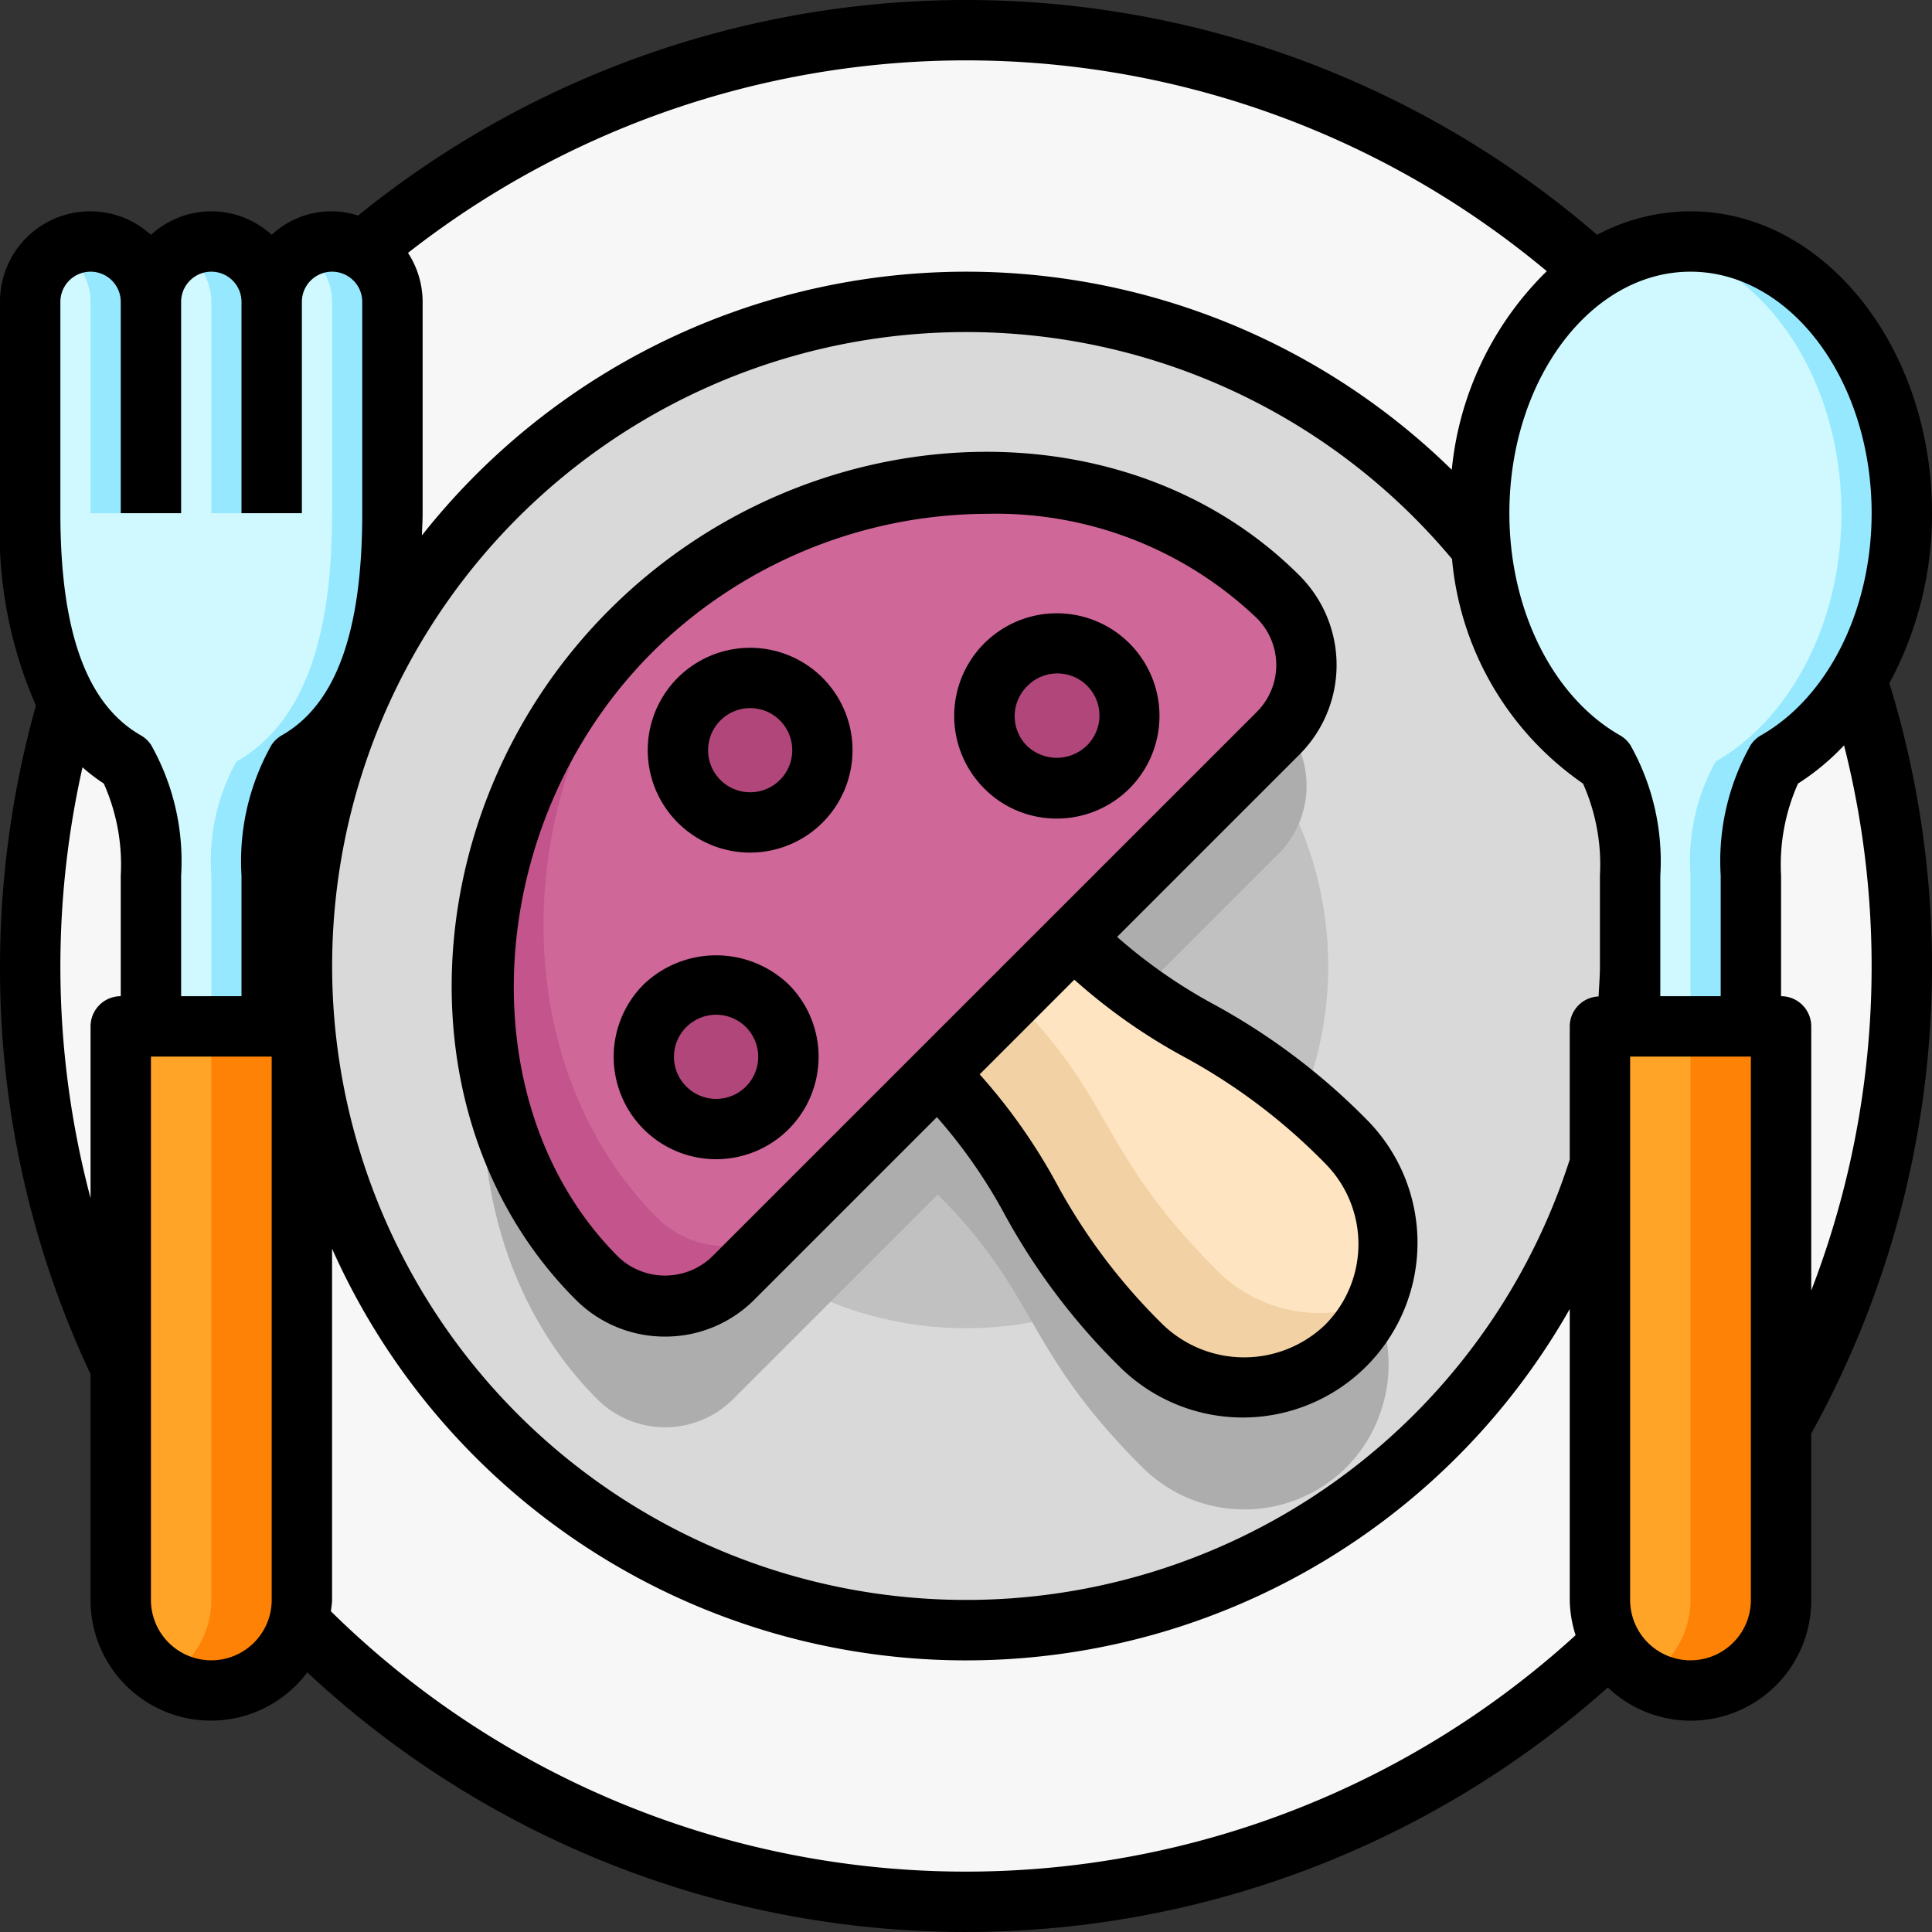 <svg xmlns="http://www.w3.org/2000/svg" viewBox="0 0 64 64"><rect x="0" y="0" width="64" height="64" fill="#333333" stroke="none"/><g id="_30-Vegan" data-name="30-Vegan"><circle cx="32" cy="32" r="31" style="fill:#f7f7f7"/><circle cx="32" cy="32" r="22" style="fill:#d9d9d9"/><circle cx="32" cy="32" r="12" style="fill:#c1c1c1"/><path d="M9,10a2.015,2.015,0,0,1,2-2,2.006,2.006,0,0,1,2,2v7c0,3.67-.72,6.83-3.17,8.23A6.792,6.792,0,0,0,9,29v5H5V29a6.792,6.792,0,0,0-.83-3.77C1.72,23.83,1,20.67,1,17V10a1.955,1.955,0,0,1,.59-1.41A1.955,1.955,0,0,1,3,8a2.006,2.006,0,0,1,2,2A2.015,2.015,0,0,1,7,8,2.006,2.006,0,0,1,9,10Z" style="fill:#cff9ff"/><path d="M63,17c0,3.67-1.72,6.83-4.17,8.23A6.792,6.792,0,0,0,58,29v5H54V29a6.792,6.792,0,0,0-.83-3.77C50.72,23.83,49,20.67,49,17c0-4.97,3.13-9,7-9S63,12.03,63,17Z" style="fill:#cff9ff"/><path d="M56,8a5.523,5.523,0,0,0-1,.1c3.394.625,6,4.365,6,8.9,0,3.67-1.72,6.83-4.17,8.23A6.792,6.792,0,0,0,56,29v5h2V29a6.792,6.792,0,0,1,.83-3.77C61.28,23.83,63,20.67,63,17,63,12.03,59.87,8,56,8Z" style="fill:#96e8ff"/><path d="M10,34V53a3,3,0,0,1-6,0V34h6Z" style="fill:#ffa426"/><path d="M59,34V53a3,3,0,0,1-6,0V34h6Z" style="fill:#ffa426"/><path d="M58,34H56V53a2.993,2.993,0,0,1-.88,2.12,3.033,3.033,0,0,1-.623.464A2.993,2.993,0,0,0,59,53V34Z" style="fill:#fe8205"/><path d="M9,34H7V53a2.993,2.993,0,0,1-.88,2.12,3.033,3.033,0,0,1-.623.464A2.993,2.993,0,0,0,10,53V34Z" style="fill:#fe8205"/><path d="M11,8a1.963,1.963,0,0,0-1,.279A2,2,0,0,1,11,10v7c0,3.67-.72,6.83-3.17,8.23A6.792,6.792,0,0,0,7,29v5H9V29a6.792,6.792,0,0,1,.83-3.77C12.28,23.83,13,20.67,13,17V10A2,2,0,0,0,11,8Z" style="fill:#96e8ff"/><path d="M7,17H9V10A1.994,1.994,0,0,0,7.558,8.089L7.5,8.071A1.893,1.893,0,0,0,6,8.279,2,2,0,0,1,7,10Z" style="fill:#96e8ff"/><path d="M3.558,8.089,3.5,8.071A1.975,1.975,0,0,0,3,8a1.963,1.963,0,0,0-1,.279A2,2,0,0,1,3,10v7H5V10A1.994,1.994,0,0,0,3.558,8.089Z" style="fill:#96e8ff"/><path d="M45.605,47.105h0a4.78,4.78,0,0,0-1-5.275c-3.95-3.95-5.64-3.39-9.03-6.77l6.77-6.77a3.193,3.193,0,0,0,0-4.52c-5.3-5.29-15.21-5.1-21.44,1.13s-6.42,16.14-1.13,21.44a3.187,3.187,0,0,0,4.52,0l6.77-6.77c3.38,3.39,2.82,5.08,6.77,9.03a4.786,4.786,0,0,0,6.77,0,4.611,4.611,0,0,0,.583-.714,4.7,4.7,0,0,0,.421-.779Z" style="fill:#adadad"/><path d="M44.6,37.83a4.787,4.787,0,1,1-6.77,6.77c-3.95-3.95-3.39-5.64-6.77-9.03l4.51-4.51C38.96,34.44,40.65,33.88,44.6,37.83Z" style="fill:#ffe4c2"/><path d="M40.33,42.1c-3.95-3.95-3.39-5.64-6.77-9.03l-2.5,2.5c3.38,3.39,2.82,5.08,6.77,9.03a4.77,4.77,0,0,0,7.775-1.5A4.78,4.78,0,0,1,40.33,42.1Z" style="fill:#f2d1a5"/><path d="M25.42,33.31a2.4,2.4,0,1,1-3.39,0A2.408,2.408,0,0,1,25.42,33.31Z" style="fill:#b0467a"/><circle cx="24.85" cy="24.85" r="2.39" style="fill:#b0467a"/><path d="M36.7,22.03a2.4,2.4,0,1,1-3.39,0A2.408,2.408,0,0,1,36.7,22.03Z" style="fill:#b0467a"/><path d="M42.34,19.77a3.193,3.193,0,0,1,0,4.52l-6.77,6.77-4.51,4.51-6.77,6.77a3.187,3.187,0,0,1-4.52,0c-5.29-5.3-5.1-15.21,1.13-21.44S37.04,14.48,42.34,19.77ZM36.7,25.42a2.4,2.4,0,1,0-3.39,0A2.408,2.408,0,0,0,36.7,25.42ZM26.54,26.54a2.39,2.39,0,1,0-3.38,0A2.378,2.378,0,0,0,26.54,26.54ZM25.42,36.7a2.4,2.4,0,1,0-3.39,0A2.408,2.408,0,0,0,25.42,36.7Z" style="fill:#cf6799"/><path d="M24.03,41.28a3.214,3.214,0,0,1-2.26-.94c-5-5.013-5.1-14.145.178-20.392-.357.3-.71.614-1.048.952-6.23,6.23-6.42,16.14-1.13,21.44a3.187,3.187,0,0,0,4.52,0l6.77-6.77,2-2-6.77,6.77A3.214,3.214,0,0,1,24.03,41.28Z" style="fill:#c4548c"/><path d="M62.588,22.632A11.791,11.791,0,0,0,64,17c0-5.514-3.589-10-8-10a6.611,6.611,0,0,0-3.094.779,31.974,31.974,0,0,0-41.044-.638A2.881,2.881,0,0,0,9,7.78a2.954,2.954,0,0,0-4,0A2.987,2.987,0,0,0,0,10v7a14.35,14.35,0,0,0,1.19,6.371A32.164,32.164,0,0,0,0,32,31.561,31.561,0,0,0,3,45.522V53a3.987,3.987,0,0,0,7.179,2.4,31.97,31.97,0,0,0,43.082.5A3.989,3.989,0,0,0,60,53V47.486a31.905,31.905,0,0,0,2.588-24.854ZM62,17c0,3.2-1.438,6.091-3.666,7.359a1.007,1.007,0,0,0-.342.323A7.832,7.832,0,0,0,57,29v4H55V29a7.832,7.832,0,0,0-.992-4.318,1.007,1.007,0,0,0-.342-.323C51.438,23.091,50,20.2,50,17c0-4.411,2.691-8,6-8S62,12.589,62,17ZM32,11a20.962,20.962,0,0,1,16.1,7.517,10.14,10.14,0,0,0,4.34,7.44A6.6,6.6,0,0,1,53,29v3c0,.341-.029.674-.045,1.009A.994.994,0,0,0,52,34v4.411A21,21,0,1,1,32,11ZM51.239,8.983a10.646,10.646,0,0,0-3.147,6.579,22.984,22.984,0,0,0-34.116,2.175c.007-.247.024-.48.024-.737V10a2.98,2.98,0,0,0-.484-1.623,29.986,29.986,0,0,1,37.723.606ZM2,10a1,1,0,0,1,2,0v7H6V10a1,1,0,0,1,2,0v7h2V10a1,1,0,0,1,2,0v7c0,3.931-.872,6.338-2.666,7.359a1.007,1.007,0,0,0-.342.323A7.832,7.832,0,0,0,8,29v4H6V29a7.832,7.832,0,0,0-.992-4.318,1.007,1.007,0,0,0-.342-.323C2.872,23.338,2,20.931,2,17ZM2,32a30.132,30.132,0,0,1,.733-6.582,5.851,5.851,0,0,0,.705.537A6.59,6.59,0,0,1,4,29v4a1,1,0,0,0-1,1v5.69A29.938,29.938,0,0,1,2,32ZM9,53a2,2,0,0,1-4,0V35H9Zm1.962.376c.012-.125.038-.247.038-.376V41.363a22.994,22.994,0,0,0,41,2V53a3.964,3.964,0,0,0,.194,1.168,29.962,29.962,0,0,1-41.232-.792ZM58,53a2,2,0,0,1-4,0V35h4Zm1-20V29a6.6,6.6,0,0,1,.561-3.043,8.036,8.036,0,0,0,1.526-1.267A29.826,29.826,0,0,1,60,42.751V34A1,1,0,0,0,59,33Z"/><path d="M22.03,44.276a4.162,4.162,0,0,0,2.964-1.228l6.042-6.042a17.28,17.28,0,0,1,2.239,3.212,21.611,21.611,0,0,0,3.845,5.087,5.788,5.788,0,0,0,8.185-8.185,21.611,21.611,0,0,0-5.087-3.845,17.28,17.28,0,0,1-3.212-2.239l6.042-6.042a4.191,4.191,0,0,0,0-5.928C37.161,13.179,26.7,13.7,20.194,20.194S13.179,37.16,19.066,43.048A4.162,4.162,0,0,0,22.03,44.276Zm17.187-9.269a19.6,19.6,0,0,1,4.674,3.527,3.789,3.789,0,0,1,0,5.357,3.879,3.879,0,0,1-5.357,0,19.6,19.6,0,0,1-3.527-4.674,19.093,19.093,0,0,0-2.554-3.628l3.136-3.136A19.093,19.093,0,0,0,39.217,35.007Zm-17.609-13.4A15.831,15.831,0,0,1,32.7,17.021a12.508,12.508,0,0,1,8.936,3.459,2.192,2.192,0,0,1,0,3.1L23.58,41.634a2.245,2.245,0,0,1-3.1,0C15.447,36.6,15.975,27.243,21.608,21.608Z"/><path d="M24.852,28.243a3.392,3.392,0,1,0-2.4-.992A3.383,3.383,0,0,0,24.852,28.243Zm-.987-4.378a1.394,1.394,0,1,1,0,1.972A1.394,1.394,0,0,1,23.865,23.865Z"/><path d="M35.007,27.116a3.4,3.4,0,1,0-2.4-.994A3.365,3.365,0,0,0,35.007,27.116Zm-.986-4.379a1.394,1.394,0,1,1,1.971,1.971,1.426,1.426,0,0,1-1.971,0,1.392,1.392,0,0,1,0-1.971Z"/><path d="M23.723,38.4a3.392,3.392,0,0,0,2.4-5.791,3.473,3.473,0,0,0-4.8,0,3.392,3.392,0,0,0,2.4,5.791Zm-.986-4.377a1.394,1.394,0,1,1,0,1.971A1.389,1.389,0,0,1,22.737,34.021Z"/></g></svg>